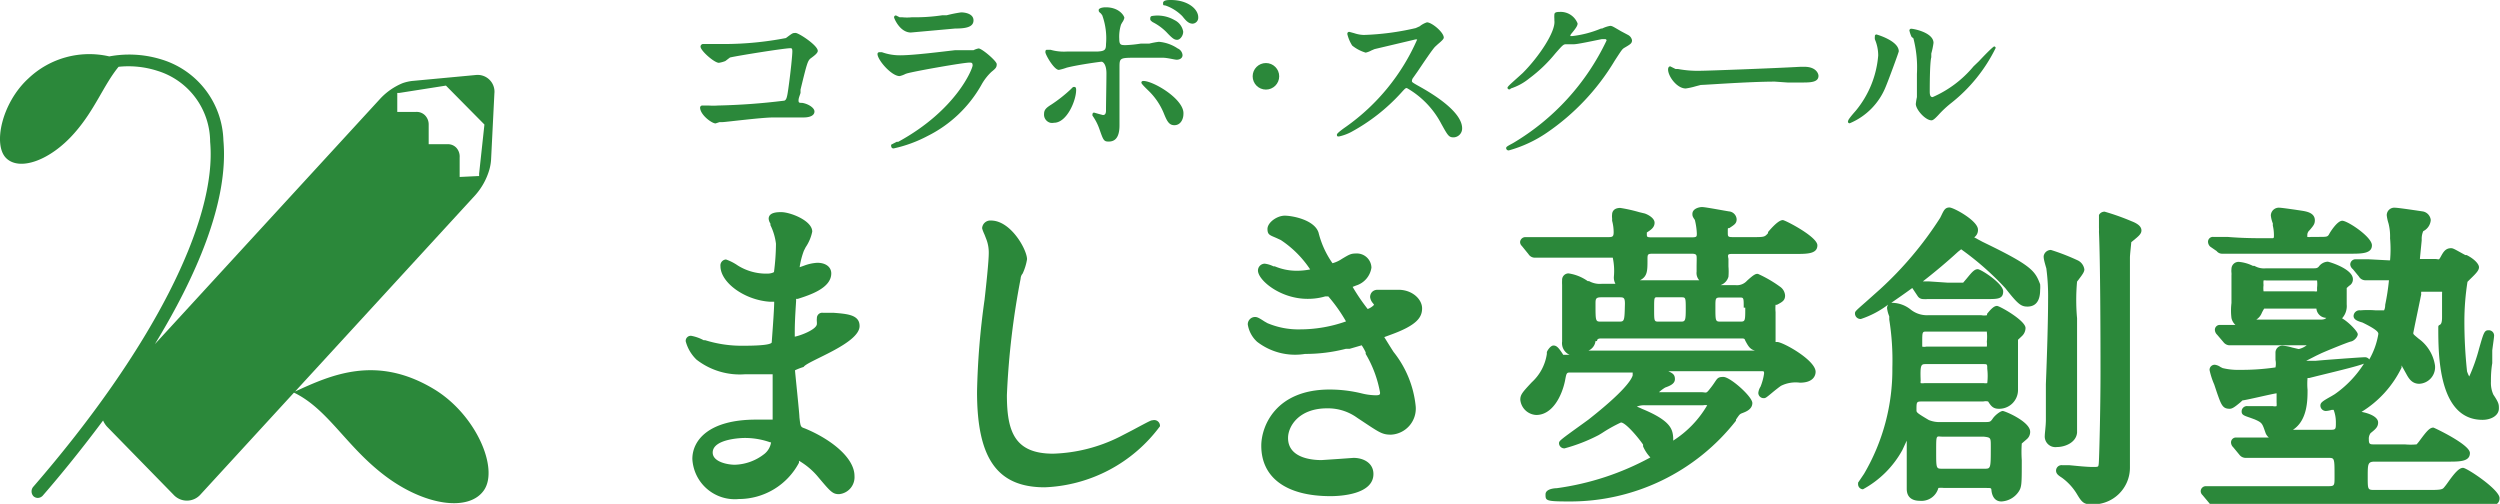 <svg id="レイヤー_1" data-name="レイヤー 1" xmlns="http://www.w3.org/2000/svg" viewBox="0 0 113.02 22.78"><defs><style>.cls-1{fill:#2b883a;}</style></defs><title>logo_mashiki_color</title><path class="cls-1" d="M35.46,4.55a29.35,29.35,0,0,1-3,.22,3.09,3.09,0,0,1-.43,0l-.27,0a.1.1,0,0,0-.11.09c0,.33.53.72.7.72l.18-.06.14,0c.13,0,1.76-.21,2.29-.21l.65,0,.71,0c.32,0,.5-.1.5-.27s-.29-.35-.56-.39h0c-.12,0-.16,0-.16-.11s.06-.23.09-.34l0-.15c.29-1.18.32-1.31.47-1.42s.31-.23.31-.33c0-.25-.86-.81-1-.81s-.13,0-.44.23a14.8,14.8,0,0,1-2.77.27l-.66,0-.29,0a.12.12,0,0,0-.14.12c0,.18.62.73.83.73a1.41,1.41,0,0,0,.29-.08L33,2.6c.33-.08,2.46-.42,2.72-.42.07,0,.1,0,.1.15s-.07.89-.18,1.67C35.58,4.43,35.55,4.51,35.46,4.55Z"/><path class="cls-1" d="M44.24,2.19a.88.88,0,0,0-.23.08h0l-.23,0-.35,0-.26,0c-.61.07-1.88.23-2.46.23a2.4,2.4,0,0,1-.84-.14l0,0-.12,0a.08.08,0,0,0-.08.08c0,.27.63,1,1,1a1.13,1.13,0,0,0,.27-.1L41,3.32c.39-.11,2.55-.49,2.82-.49.1,0,.15,0,.15.13s-.71,2-3.36,3.45l-.07,0-.25.13a.12.12,0,0,0,0,.07.1.1,0,0,0,.11.1,6,6,0,0,0,1.53-.56,5.72,5.72,0,0,0,2.43-2.3,2.41,2.41,0,0,1,.46-.6c.2-.16.24-.21.24-.35S44.39,2.19,44.24,2.19Z"/><path class="cls-1" d="M41.18,1.47l2-.18c.5,0,.83-.07.83-.37s-.38-.36-.56-.36a5.63,5.63,0,0,0-.65.13l-.2,0a8.18,8.18,0,0,1-1.37.09,2.12,2.12,0,0,1-.45,0l-.11,0L40.51.7a.08.08,0,0,0-.09.09C40.43.85,40.69,1.47,41.18,1.47Z"/><path class="cls-1" d="M47.48,5.55a.47.47,0,0,0,.17,0c.58,0,1-1,1-1.48,0-.05,0-.14-.08-.14s-.05,0-.2.14h0a6.52,6.52,0,0,1-.83.65c-.24.15-.34.24-.34.43A.38.38,0,0,0,47.48,5.55Z"/><path class="cls-1" d="M47.87,3.16a2.54,2.54,0,0,0,.35-.1c.5-.13,1.52-.27,1.58-.27s.22.11.22.53S50,4.64,50,5c0,.18-.08.2-.14.2l-.19-.05-.21-.06a.07.07,0,0,0-.07.07.13.13,0,0,0,0,.07l0,0a2.38,2.38,0,0,1,.31.6c.18.51.2.57.42.57s.49-.1.49-.73c0-.18,0-.7,0-1.24s0-1.15,0-1.36c0-.46,0-.46.78-.46.08,0,.7,0,1,0l.17,0c.22,0,.54.09.64.09s.26-.05.26-.21a.36.36,0,0,0-.22-.3h0a1.78,1.78,0,0,0-.85-.3,3.59,3.59,0,0,0-.43.08l-.23,0-.15,0a5.69,5.69,0,0,1-.68.07c-.22,0-.3,0-.3-.28a1.8,1.8,0,0,1,.08-.65l.05-.09a.59.59,0,0,0,.1-.21c0-.08-.22-.48-.84-.48-.2,0-.32.06-.32.12s0,.08.1.16l.06.08A3.06,3.06,0,0,1,50,2c0,.26-.06.31-.38.33l-.57,0-.81,0a2.2,2.2,0,0,1-.75-.08l0,0-.13,0c-.06,0-.1,0-.1.11S47.65,3.16,47.87,3.16Z"/><path class="cls-1" d="M51.69,3.66c-.08,0-.09.05-.09.08s.06.11.31.35l0,0a3,3,0,0,1,.69,1v0c.15.37.24.57.49.57h0c.3,0,.41-.3.41-.5C53.56,4.5,52.15,3.66,51.69,3.66Z"/><path class="cls-1" d="M52.11,1h0a2.4,2.4,0,0,1,.62.45c.29.31.37.35.49.35s.27-.17.27-.37a.71.71,0,0,0-.39-.52,1.54,1.54,0,0,0-1-.19C52,.73,52,.8,52,.85S52,.92,52.11,1Z"/><path class="cls-1" d="M52.72.26a2,2,0,0,1,.73.47c.16.2.28.34.47.34a.27.27,0,0,0,.25-.29c0-.37-.47-.78-1.24-.78-.12,0-.35,0-.35.14S52.61.22,52.72.26Z"/><circle class="cls-1" cx="57.23" cy="3.45" r="0.6"/><path class="cls-1" d="M63.33,4.21l0,0c.19-.21.21-.23.27-.23A4,4,0,0,1,65.16,5.6c.3.54.34.61.56.61a.4.4,0,0,0,.38-.41c0-.78-1.43-1.61-1.91-1.88l0,0c-.36-.2-.36-.21-.36-.26a.25.25,0,0,1,.06-.15l.19-.27c.25-.37.67-1,.8-1.13L65,2c.19-.16.27-.24.27-.3,0-.24-.54-.69-.76-.69a1,1,0,0,0-.33.18L64,1.27a11.94,11.94,0,0,1-2.34.31,1.47,1.47,0,0,1-.44-.08L61,1.44c-.09,0-.09.08-.09.1a1.7,1.7,0,0,0,.22.52,1.78,1.78,0,0,0,.61.32,1,1,0,0,0,.26-.1l.14-.06L64,1.78s.06,0,.07,0a9.5,9.5,0,0,1-3.22,3.95s-.41.28-.41.35,0,.09.09.09a2.16,2.16,0,0,0,.55-.2A8.55,8.55,0,0,0,63.33,4.21Z"/><path class="cls-1" d="M68.21,6.8A5.79,5.79,0,0,0,69.93,6,10.41,10.41,0,0,0,73,2.74c.3-.46.33-.51.42-.57.29-.17.36-.21.36-.35a.34.34,0,0,0-.18-.24l-.32-.17c-.36-.21-.4-.24-.49-.24a1.31,1.31,0,0,0-.36.12l-.05,0a4.78,4.78,0,0,1-1.29.34c-.07,0-.1,0-.1,0s0-.06.06-.12c.18-.22.27-.34.27-.45a.82.82,0,0,0-.83-.52c-.07,0-.22,0-.22.12a1.32,1.32,0,0,0,0,.19l0,.08c.07.49-.7,1.64-1.43,2.37l-.21.19c-.38.34-.48.43-.48.48A.08.08,0,0,0,68.3,4a2.56,2.56,0,0,0,.84-.46,6.49,6.49,0,0,0,1.17-1.12c.36-.41.37-.42.51-.42h.34c.16,0,.9-.16,1.25-.23l.16,0a.06.06,0,0,1,.06.06A10.74,10.74,0,0,1,68.4,6.47c-.28.15-.31.17-.31.23A.11.11,0,0,0,68.21,6.8Z"/><path class="cls-1" d="M80.81,3.73h.65c.36,0,.75,0,.75-.3,0-.11-.12-.41-.63-.41h-.19c-1.24.07-4.24.18-4.53.18a4.82,4.82,0,0,1-1-.08l-.11,0L75.51,3c-.07,0-.1.07-.1.14,0,.31.4.86.8.86a3.09,3.09,0,0,0,.45-.1l.23-.06c.21,0,2.16-.15,3.35-.15Z"/><path class="cls-1" d="M83.63,5.57a3,3,0,0,0,1.62-1.65c.12-.28.59-1.56.59-1.6,0-.48-1-.76-1-.76a.07.07,0,0,0-.08.08.54.54,0,0,0,0,.14v0a1.84,1.84,0,0,1,.15.73A4.48,4.48,0,0,1,83.9,5l-.07.08c-.19.22-.28.34-.28.39A.07.07,0,0,0,83.63,5.57Z"/><path class="cls-1" d="M86.5,1.73a5.26,5.26,0,0,1,.16,1.61c0,.21,0,.89,0,1.05a2.88,2.88,0,0,0-.05.31c0,.25.43.74.71.74h0c.07,0,.16-.08.31-.24a4.74,4.74,0,0,1,.59-.55,7.2,7.2,0,0,0,2-2.48.07.07,0,0,0-.07-.07s-.06,0-.69.67L89.22,3a5,5,0,0,1-1.85,1.39c-.09,0-.13-.07-.13-.25s0-1.32.07-1.55l0-.17a3.4,3.4,0,0,0,.1-.48c0-.47-.9-.64-1-.64a.08.08,0,0,0-.09.08,1.35,1.35,0,0,0,.1.29Z"/><path class="cls-1" d="M38.86,14.74c0-.51-.55-.55-1.19-.6l-.2,0-.27,0a.24.24,0,0,0-.27.24.76.76,0,0,0,0,.18l0,.08c0,.26-.77.54-1,.58,0-.06,0-.15,0-.23,0-.58.06-1.32.06-1.39v0s0-.07,0-.09l.08,0c.53-.17,1.51-.48,1.51-1.15,0-.29-.25-.48-.63-.48a2,2,0,0,0-.6.13l-.2.07a3.59,3.59,0,0,1,.19-.74l.08-.16a1.94,1.94,0,0,0,.3-.71c0-.5-1-.88-1.4-.88-.16,0-.57,0-.57.3a.47.47,0,0,0,.08.22l0,.07v0a2.6,2.6,0,0,1,.25.84,10.34,10.34,0,0,1-.09,1.28s-.1.07-.3.07a2.42,2.42,0,0,1-1.34-.37,2.22,2.22,0,0,0-.53-.27.27.27,0,0,0-.25.3c0,.74,1.08,1.53,2.22,1.61H35c0,.42-.11,1.76-.11,1.83s-.21.16-1.28.16a5.54,5.54,0,0,1-1.73-.25l-.07,0a1.9,1.9,0,0,0-.57-.2.23.23,0,0,0-.24.25,1.78,1.78,0,0,0,.49.83,3.19,3.19,0,0,0,2.19.66l.64,0,.61,0v0c0,.4,0,1.4,0,1.69,0,.15,0,.28,0,.36l-.3,0-.45,0c-2.12,0-2.88.92-2.88,1.78a1.92,1.92,0,0,0,2.1,1.81,3.08,3.08,0,0,0,2.72-1.64l0-.09a3.26,3.26,0,0,1,.88.75c.54.64.64.76.93.76a.77.77,0,0,0,.7-.82c0-.85-1.12-1.69-2.24-2.15-.2-.07-.2-.07-.25-.51,0-.17-.18-1.86-.2-2.12a2.63,2.63,0,0,1,.39-.15C36.48,16.32,38.86,15.54,38.86,14.74Zm-4,5.25a.83.83,0,0,1-.29.52,2.26,2.26,0,0,1-1.35.5c-.33,0-1-.13-1-.55,0-.64,1.39-.66,1.4-.66A3.41,3.41,0,0,1,34.83,20Z"/><path class="cls-1" d="M52.11,19c-.07,0-.08,0-.92.45l-.58.3a7.19,7.19,0,0,1-3,.76c-1.74,0-2.09-1-2.09-2.65a35.52,35.52,0,0,1,.62-5.26s0-.13.09-.23a2.42,2.42,0,0,0,.2-.65c0-.43-.73-1.75-1.63-1.75a.37.37,0,0,0-.4.34s0,.06.11.3l.07.18a1.68,1.68,0,0,1,.12.65c0,.38-.12,1.49-.19,2.11a34.11,34.11,0,0,0-.34,4.17c0,3,.91,4.31,3.06,4.31a6.81,6.81,0,0,0,5.21-2.76A.26.26,0,0,0,52.11,19Z"/><path class="cls-1" d="M63.22,13.1l-.49,0-.45,0h0c-.22,0-.34.16-.34.33a.51.51,0,0,0,.13.28l.05.07a.76.76,0,0,1-.29.19,9,9,0,0,1-.68-1l.15-.06A1,1,0,0,0,62,12.1a.66.66,0,0,0-.7-.64c-.23,0-.31.05-.63.24a1.42,1.42,0,0,1-.43.2,4.13,4.13,0,0,1-.63-1.38h0c-.18-.58-1.18-.77-1.53-.77s-.78.31-.78.6.13.28.47.44l.13.06a4.69,4.69,0,0,1,1.33,1.33,3.12,3.12,0,0,1-.6.06,2.54,2.54,0,0,1-1-.2l-.06,0a1.27,1.27,0,0,0-.39-.12.31.31,0,0,0-.31.31c0,.43,1,1.28,2.24,1.28.11,0,.43,0,.8-.11l.14,0a7.12,7.12,0,0,1,.8,1.13,6.22,6.22,0,0,1-2.06.36,3.59,3.59,0,0,1-1.49-.28l-.14-.08c-.23-.15-.32-.2-.42-.2a.33.33,0,0,0-.33.34,1.34,1.34,0,0,0,.42.78A2.81,2.81,0,0,0,59,16a7.3,7.3,0,0,0,1.84-.23l.17,0,.55-.16a2.44,2.44,0,0,1,.18.32l0,.07a5.23,5.23,0,0,1,.65,1.75c0,.07,0,.12-.19.12a2.8,2.8,0,0,1-.66-.09,6.13,6.13,0,0,0-1.43-.17c-2.44,0-3.09,1.66-3.09,2.54,0,1.45,1.14,2.28,3.13,2.28.46,0,1.94-.08,1.94-1,0-.5-.45-.73-.9-.73l-.7.05-.75.05c-.45,0-1.51-.1-1.51-1,0-.52.48-1.34,1.77-1.34a2.25,2.25,0,0,1,1.36.43c1,.66,1.1.76,1.53.76A1.18,1.18,0,0,0,64,18.36a4.68,4.68,0,0,0-1-2.45c-.2-.31-.35-.56-.42-.67l.27-.1c1.2-.43,1.44-.79,1.44-1.2S63.85,13.1,63.22,13.1Z"/><path class="cls-1" d="M78.35,11.48h2.81c.54,0,1,0,1-.39S80.7,9.95,80.6,9.95s-.28.08-.67.54l0,.05c-.16.18-.16.18-.77.18h-.74c-.31,0-.31,0-.31-.23s0-.16.07-.18c.23-.15.33-.21.33-.4a.38.38,0,0,0-.32-.35c-.05,0-1.09-.2-1.24-.2s-.44.08-.44.31c0,.07,0,.12.11.27a3,3,0,0,1,.09.61c0,.15,0,.18-.25.18h-1.7c-.31,0-.31,0-.31-.16s0-.06,0-.06c.17-.11.35-.22.35-.44s-.32-.38-.45-.42l-.25-.06a6.81,6.81,0,0,0-.85-.19c-.34,0-.37.23-.37.29a.7.7,0,0,0,0,.17,1.16,1.16,0,0,1,0,.12,2,2,0,0,1,.07.51c0,.21-.05.23-.25.23H71.56c-.58,0-1.09,0-1.68,0h-.28l-.3,0-.33,0a.24.24,0,0,0-.25.22.25.25,0,0,0,.08.18l.3.37a.34.34,0,0,0,.28.16h.15l.17,0c.19,0,.66,0,1.78,0h1.27c.14,0,.16,0,.16,0a2.85,2.85,0,0,1,.05.86.59.59,0,0,0,.07.32h-.61a1,1,0,0,1-.58-.12l-.06,0a2,2,0,0,0-.87-.35.29.29,0,0,0-.29.31,1.94,1.94,0,0,0,0,.21c0,.07,0,.15,0,.19s0,.35,0,.63,0,.59,0,.7,0,.26,0,.47,0,.48,0,.57a.57.57,0,0,0,.34.6h-.09c-.12,0-.16,0-.2,0l-.05-.08c-.15-.22-.24-.34-.39-.34s-.31.28-.3.31l0,.07a2.16,2.16,0,0,1-.68,1.28c-.42.45-.52.56-.52.79a.76.76,0,0,0,.72.69c.72,0,1.15-.83,1.3-1.54.07-.38.07-.38.27-.38h2.79l0,.06,0,.07c-.06.21-.41.75-2,2l-.22.16c-1.11.8-1.11.8-1.11.92a.24.24,0,0,0,.25.22,7.63,7.63,0,0,0,1.54-.6l.15-.09a6.62,6.62,0,0,1,.86-.48c.22,0,.83.74,1,1l0,.08a1.72,1.72,0,0,0,.33.5,12.31,12.31,0,0,1-4.23,1.39s-.51,0-.51.28,0,.32,1.05.32a9.52,9.52,0,0,0,7.56-3.65l0-.05c.17-.25.17-.25.3-.3s.44-.16.44-.45-1-1.18-1.31-1.18-.27.1-.54.45-.19.24-.48.24H75a1.7,1.7,0,0,1,.28-.21c.19-.07.44-.16.44-.38s-.12-.27-.3-.36h4.17c.16,0,.16,0,.16.11a2.55,2.55,0,0,1-.16.59v0a.65.65,0,0,0-.1.28.24.24,0,0,0,.24.24c.08,0,.09,0,.39-.25.13-.11.35-.28.4-.31a1.49,1.49,0,0,1,.85-.14c.66,0,.71-.38.71-.49,0-.53-1.48-1.35-1.74-1.35h-.07v0c0-.14,0-.57,0-1.07,0-.13,0-.23,0-.28a1.76,1.76,0,0,1,0-.33l.06,0c.25-.13.37-.2.37-.42a.52.52,0,0,0-.23-.4,5.61,5.61,0,0,0-1-.58c-.09,0-.15,0-.49.31a.61.61,0,0,1-.53.2h-.67a.56.56,0,0,0,.36-.38,2.94,2.94,0,0,0,0-.47V11.7C78.09,11.48,78.13,11.48,78.35,11.48ZM76,14.54h-1c-.22,0-.22,0-.22-.58s0-.52.22-.52h1c.2,0,.21,0,.21.52S76.19,14.54,76,14.54Zm-2.8,0h-.81c-.26,0-.26,0-.26-.79,0-.23,0-.31.26-.31h.81c.19,0,.26,0,.26.29C73.44,14.54,73.44,14.54,73.17,14.54Zm-1,.88c0-.1.07-.12.21-.12h6.27c.16,0,.19,0,.22.1.13.24.21.39.44.45H71.81A.54.54,0,0,0,72.13,15.42Zm6.7-1.51c0,.63,0,.63-.26.63h-.83c-.26,0-.26,0-.26-.66,0-.42,0-.43.26-.43h.83C78.83,13.45,78.83,13.45,78.83,13.91Zm-4.76-1.24c.34-.17.34-.43.34-.92,0-.27,0-.28.29-.28h1.71c.2,0,.21.06.22.12s0,.32,0,.47,0,.18,0,.22a.49.49,0,0,0,.12.39H74.07Zm.13,5.8-.06,0L74,18.38a.91.91,0,0,1,.35-.06H77a.48.48,0,0,1,.18,0,4.69,4.69,0,0,1-1.54,1.6,1.1,1.1,0,0,0,0-.16C75.61,19.38,75.5,19,74.2,18.47Z"/><path class="cls-1" d="M93.9,19.56c0-.11,0-1.48,0-4V14.39a9.22,9.22,0,0,1,0-1.66L94,12.6c.16-.21.23-.32.23-.42a.54.54,0,0,0-.28-.4,9.84,9.84,0,0,0-1.23-.48.33.33,0,0,0-.33.28c0,.08,0,.15.12.55a9.54,9.54,0,0,1,.08,1.41c0,1-.05,2.56-.1,3.83l0,1c0,.09,0,.34,0,.61s-.05.61-.05.72a.48.48,0,0,0,.54.51C93.37,20.21,93.86,20,93.9,19.56Z"/><path class="cls-1" d="M96.36,10a10.57,10.57,0,0,0-1.21-.43.28.28,0,0,0-.26.15c0,.1,0,.24,0,.56a2,2,0,0,1,0,.2c.06,1.38.07,4.63.07,6.33s-.06,4-.08,4.15,0,.15-.28.15-.74-.05-1.06-.08l-.31,0a.25.25,0,0,0-.28.24c0,.15.1.22.27.33a2.51,2.51,0,0,1,.67.73c.22.37.31.47.65.47a1.66,1.66,0,0,0,1.75-1.66V15.34c0-1,0-3.25,0-3.7,0-.12.06-.64.06-.69l.12-.1c.21-.17.34-.28.34-.43S96.7,10.13,96.36,10Z"/><path class="cls-1" d="M89.64,10.94l-.39-.21a.4.4,0,0,0,.17-.35c0-.4-1.1-1-1.29-1s-.25.12-.36.35l-.06.12A16.1,16.1,0,0,1,85,13.07l-.65.58c-.49.43-.49.43-.49.53a.25.25,0,0,0,.27.24,4.2,4.2,0,0,0,1.23-.65.28.28,0,0,0-.05.16,1.38,1.38,0,0,0,.1.37l0,.15a11.71,11.71,0,0,1,.14,2.17,9.3,9.3,0,0,1-1.28,4.8l-.27.4,0,0v.06a.23.23,0,0,0,.22.24A4.46,4.46,0,0,0,86,20.35l.2-.43c0,.05,0,.11,0,.17q0,.79,0,1.3c0,.06,0,.21,0,.35s0,.31,0,.36c0,.44.32.54.59.54a.79.79,0,0,0,.84-.58l0,0a1,1,0,0,1,.25,0h1.9c.24,0,.24,0,.25.11s.07.5.45.5a1,1,0,0,0,.77-.43c.15-.22.15-.35.15-1.38v-.06a5.6,5.6,0,0,1,0-.75l.22-.19a.43.43,0,0,0,.16-.34c0-.46-1.14-.94-1.24-.94s-.34.18-.45.34-.13.16-.37.16H87.74a1.27,1.27,0,0,1-.54-.09c-.56-.33-.56-.35-.56-.45,0-.39,0-.39.28-.39h2.74a.51.51,0,0,1,.22,0c.13.21.23.33.48.33a.85.85,0,0,0,.87-.82c0-.1,0-.3,0-.54,0-.54,0-1.49,0-1.76l0,0,.17-.16a.51.51,0,0,0,.17-.37c0-.34-1.17-1-1.29-1s-.25.11-.45.36l0,.06h0a.68.68,0,0,1-.26,0H87.17a1.18,1.18,0,0,1-.81-.27,1.36,1.36,0,0,0-.86-.29c.29-.2.61-.42.95-.67l0,0,.24.36a.29.29,0,0,0,.24.14,1.09,1.09,0,0,0,.21,0l.8,0h1.88c.49,0,.74,0,.74-.35s-1-1-1.15-1-.26.13-.49.41l-.17.2h-.68l-.89-.06-.25,0c.54-.42,1.09-.88,1.59-1.34l.14-.11a13,13,0,0,1,2,1.76c.57.73.71.83,1,.83s.57-.16.57-.75a1.46,1.46,0,0,0,0-.26C92,12.24,91.84,12,89.64,10.94Zm-2.56,5.52h2.57c.19,0,.19,0,.19.21a2.77,2.77,0,0,1,0,.65.43.43,0,0,1-.16,0H87a.45.45,0,0,1-.17,0,.19.19,0,0,1,0-.1C86.8,16.46,86.85,16.46,87.08,16.46ZM89.82,15a2,2,0,0,1,0,.45.84.84,0,0,1,0,.22s0,0-.2,0H87.08a.4.4,0,0,1-.18,0s0,0,0-.16c0-.52,0-.52.2-.52h2.74ZM90,20.19c0,1,0,1-.29,1H87.81c-.28,0-.28,0-.28-.79s0-.66.28-.66h1.87C90,19.78,90,19.78,90,20.19Z"/><path class="cls-1" d="M100.21,11.35l0,0a.31.31,0,0,0,.24.12l.17,0h.14c.49,0,1.44,0,1.79,0h3.68c.53,0,1,0,1-.38s-1.1-1.11-1.34-1.11-.57.56-.57.56c-.09.17-.09.17-.51.17h-.33a.52.52,0,0,1-.17,0,.13.13,0,0,1,0-.06.28.28,0,0,1,.1-.24l0,0c.17-.2.24-.28.24-.45,0-.33-.36-.39-.5-.42-.31-.05-1-.15-1.1-.15a.36.36,0,0,0-.39.35,1.34,1.34,0,0,0,.09.36l0,.1a1.85,1.85,0,0,1,.05.42c0,.15,0,.15-.11.15-.75,0-1.26,0-2-.06l-.32,0-.31,0a.22.22,0,0,0-.24.22.31.31,0,0,0,.1.22Z"/><path class="cls-1" d="M110.23,14.79c0,1.25,0,4.19,2,4.19.37,0,.74-.18.74-.52,0-.17,0-.25-.25-.62a1.28,1.28,0,0,1-.11-.58c0-.18,0-.49.06-.84l0-.29,0-.29c.05-.39.08-.57.08-.63a.24.24,0,0,0-.25-.28c-.19,0-.22.12-.42.81a7.89,7.89,0,0,1-.45,1.28,1.3,1.3,0,0,1-.1-.23,21.36,21.36,0,0,1-.12-2.29,11.57,11.57,0,0,1,.14-1.76l.13-.13c.27-.26.39-.39.39-.53s-.2-.37-.56-.55l-.06,0-.2-.11c-.29-.16-.36-.2-.44-.2-.25,0-.35.17-.46.37s-.08.12-.25.12h-.7a.14.14,0,0,1,0,0c0-.06.07-.72.08-.84v-.06a.86.86,0,0,1,.07-.36.61.61,0,0,0,.34-.5.44.44,0,0,0-.35-.39s-1.11-.17-1.27-.17a.34.34,0,0,0-.37.34,1.86,1.86,0,0,0,.08.37,2.37,2.37,0,0,1,.07.67,5.61,5.61,0,0,1,0,1H108l-.95-.05-.55,0a.24.24,0,0,0-.25.24.31.31,0,0,0,.12.21l.27.33a.34.34,0,0,0,.28.17l.32,0,.7,0s.07,0,.06,0a10.4,10.4,0,0,1-.17,1.11c0,.19-.06.25-.05.25l-.29,0-.09,0a4.33,4.33,0,0,0-.69,0,.27.27,0,0,0-.31.25c0,.18.2.24.4.3.72.35.72.46.72.52a3.4,3.4,0,0,1-.41,1.15.24.24,0,0,0-.21-.1c-.16,0-1.91.13-2.2.16l-.23,0-.21,0,.47-.24.19-.09c.12-.06,1.21-.51,1.36-.54s.31-.21.31-.33-.4-.54-.71-.72a.82.82,0,0,0,.21-.63c0-.06,0-.22,0-.39s0-.3,0-.35l.11-.1a.33.33,0,0,0,.17-.3c0-.47-1.09-.79-1.14-.79a.53.53,0,0,0-.4.22c-.07.08-.13.08-.28.08h-2.11a.86.86,0,0,1-.52-.11l-.07,0a1.79,1.79,0,0,0-.62-.18.32.32,0,0,0-.35.32.77.77,0,0,0,0,.17.65.65,0,0,1,0,.12l0,.3c0,.22,0,.39,0,.74,0,0,0,.12,0,.21a2.81,2.81,0,0,0,0,.68.6.6,0,0,0,.18.31H101l-.32,0-.31,0a.22.22,0,0,0-.24.22.32.32,0,0,0,.1.22l.29.34a.36.36,0,0,0,.26.14l.17,0h.14c.49,0,1.47,0,1.8,0h1.39a.92.92,0,0,1-.36.17l-.3-.07a2.14,2.14,0,0,0-.4-.08.31.31,0,0,0-.35.31s0,.18,0,.33a.85.85,0,0,1,0,.34,10.56,10.56,0,0,1-1.63.11,2.85,2.85,0,0,1-.76-.08l-.1-.05a.55.55,0,0,0-.25-.1.23.23,0,0,0-.24.24,3.37,3.37,0,0,0,.21.65l.12.36c.2.57.26.74.58.74.12,0,.24-.09.47-.28l.11-.1c.12,0,1.27-.28,1.54-.32,0,.08,0,.24,0,.41a.94.94,0,0,1,0,.17.35.35,0,0,1-.17,0l-.6,0-.54,0a.24.24,0,0,0-.27.24c0,.16.11.19.4.29l.19.07c.34.15.34.18.48.58a.5.5,0,0,0,.16.24l-.59,0h-.25l-.28,0-.35,0a.22.22,0,0,0-.24.22.31.31,0,0,0,.1.22l.28.34a.36.36,0,0,0,.27.14l.17,0h.15c.15,0,.59,0,1.79,0h1.64c.28,0,.28,0,.28.85,0,.43,0,.43-.35.43h-2.87c-.58,0-1.09,0-1.68,0h-.27l-.28,0-.35,0a.23.23,0,0,0-.25.22.24.24,0,0,0,.08.18l.31.37a.34.34,0,0,0,.28.16l.17,0h.15c.15,0,.59,0,1.78,0H112c.53,0,1,0,1-.39s-1.48-1.37-1.65-1.37-.36.2-.68.65a2.87,2.87,0,0,1-.2.26c-.07.07-.18.09-.59.09h-2.51c-.33,0-.33,0-.33-.59s0-.69.32-.69h3.3c.54,0,1,0,1-.39s-1.63-1.15-1.65-1.15c-.17,0-.31.17-.6.56a2.12,2.12,0,0,1-.16.2,2.94,2.94,0,0,1-.53,0h-1.37c-.21,0-.26,0-.26-.23a.42.42,0,0,1,.08-.28c.21-.17.34-.27.34-.48s-.28-.39-.75-.48h0a4.8,4.8,0,0,0,1.81-2l0-.1.2.36c.11.2.25.47.6.47a.75.75,0,0,0,.71-.84,1.83,1.83,0,0,0-.74-1.2l0,0c-.24-.2-.24-.2-.24-.26l.07-.35c.1-.48.25-1.2.29-1.4a.28.28,0,0,1,0-.11s0,0,.14,0h.8a.22.22,0,0,1,0,.08c0,.16,0,.62,0,1.08S110.23,14.61,110.23,14.79Zm-5.91,2.83a2.85,2.85,0,0,1,0-.53l.07,0,.4-.1c1.19-.29,1.79-.44,2.08-.55a4.85,4.85,0,0,1-1.32,1.38l-.15.09c-.41.23-.5.29-.5.43a.25.25,0,0,0,.25.24,1.13,1.13,0,0,0,.26-.05l.09,0a1.58,1.58,0,0,1,.1.58c0,.28,0,.32-.23.32h-1.71C104.32,19,104.32,18.08,104.32,17.62Zm.43-4.61c0,.06,0,.15,0,.16a.3.3,0,0,1-.13,0h-2.29a1.12,1.12,0,0,1,0-.28,1,1,0,0,1,0-.21.3.3,0,0,1,.12,0h2.3A1.34,1.34,0,0,1,104.75,13Zm-2.5,1.14a1.71,1.71,0,0,1,.11-.2h2.23s.1,0,.13,0a.46.46,0,0,0,.45.42c-.07.07-.15.08-.32.08H103l-1,0A.63.63,0,0,0,102.25,14.15Z"/><path class="cls-1" d="M22.12,7.68h0a2.2,2.2,0,0,0,.08-.45l.15-3a.76.76,0,0,0-.83-.84l-2.89.27a2,2,0,0,0-.43.1h0a2.89,2.89,0,0,0-1,.69L7,15.56c1.83-3,3.35-6.41,3.1-9.21A3.94,3.94,0,0,0,7.34,2.7a4.93,4.93,0,0,0-2.4-.15,4,4,0,0,0-3.66,1c-1.2,1.1-1.61,3-1,3.6s2,.1,3.08-1.13c.93-1.05,1.32-2.17,2-3a4.27,4.27,0,0,1,1.75.18A3.37,3.37,0,0,1,9.5,6.41C9.83,10,6.84,15.85,1.51,22a.32.32,0,0,0,0,.43.29.29,0,0,0,.2.08.31.31,0,0,0,.22-.1c.61-.7,1.62-1.91,2.73-3.4a1,1,0,0,0,.18.28l3,3.07a.82.82,0,0,0,1.22,0l4.23-4.61c1.55.75,2.35,2.43,4.13,3.77s3.78,1.63,4.46.64-.37-3.44-2.28-4.58c-2.59-1.55-4.63-.63-6.26.12l8.14-8.87A3,3,0,0,0,22.12,7.68Zm-1.49-1a.52.52,0,0,0-.41-.16l-.84,0,0-.88a.59.59,0,0,0-.17-.43.53.53,0,0,0-.41-.15l-.84,0,0-.88V4.2l.1,0,2.1-.33,1.74,1.76-.24,2.22v.11h-.05L20.78,8l0-.88A.59.59,0,0,0,20.63,6.68Z"/></svg>